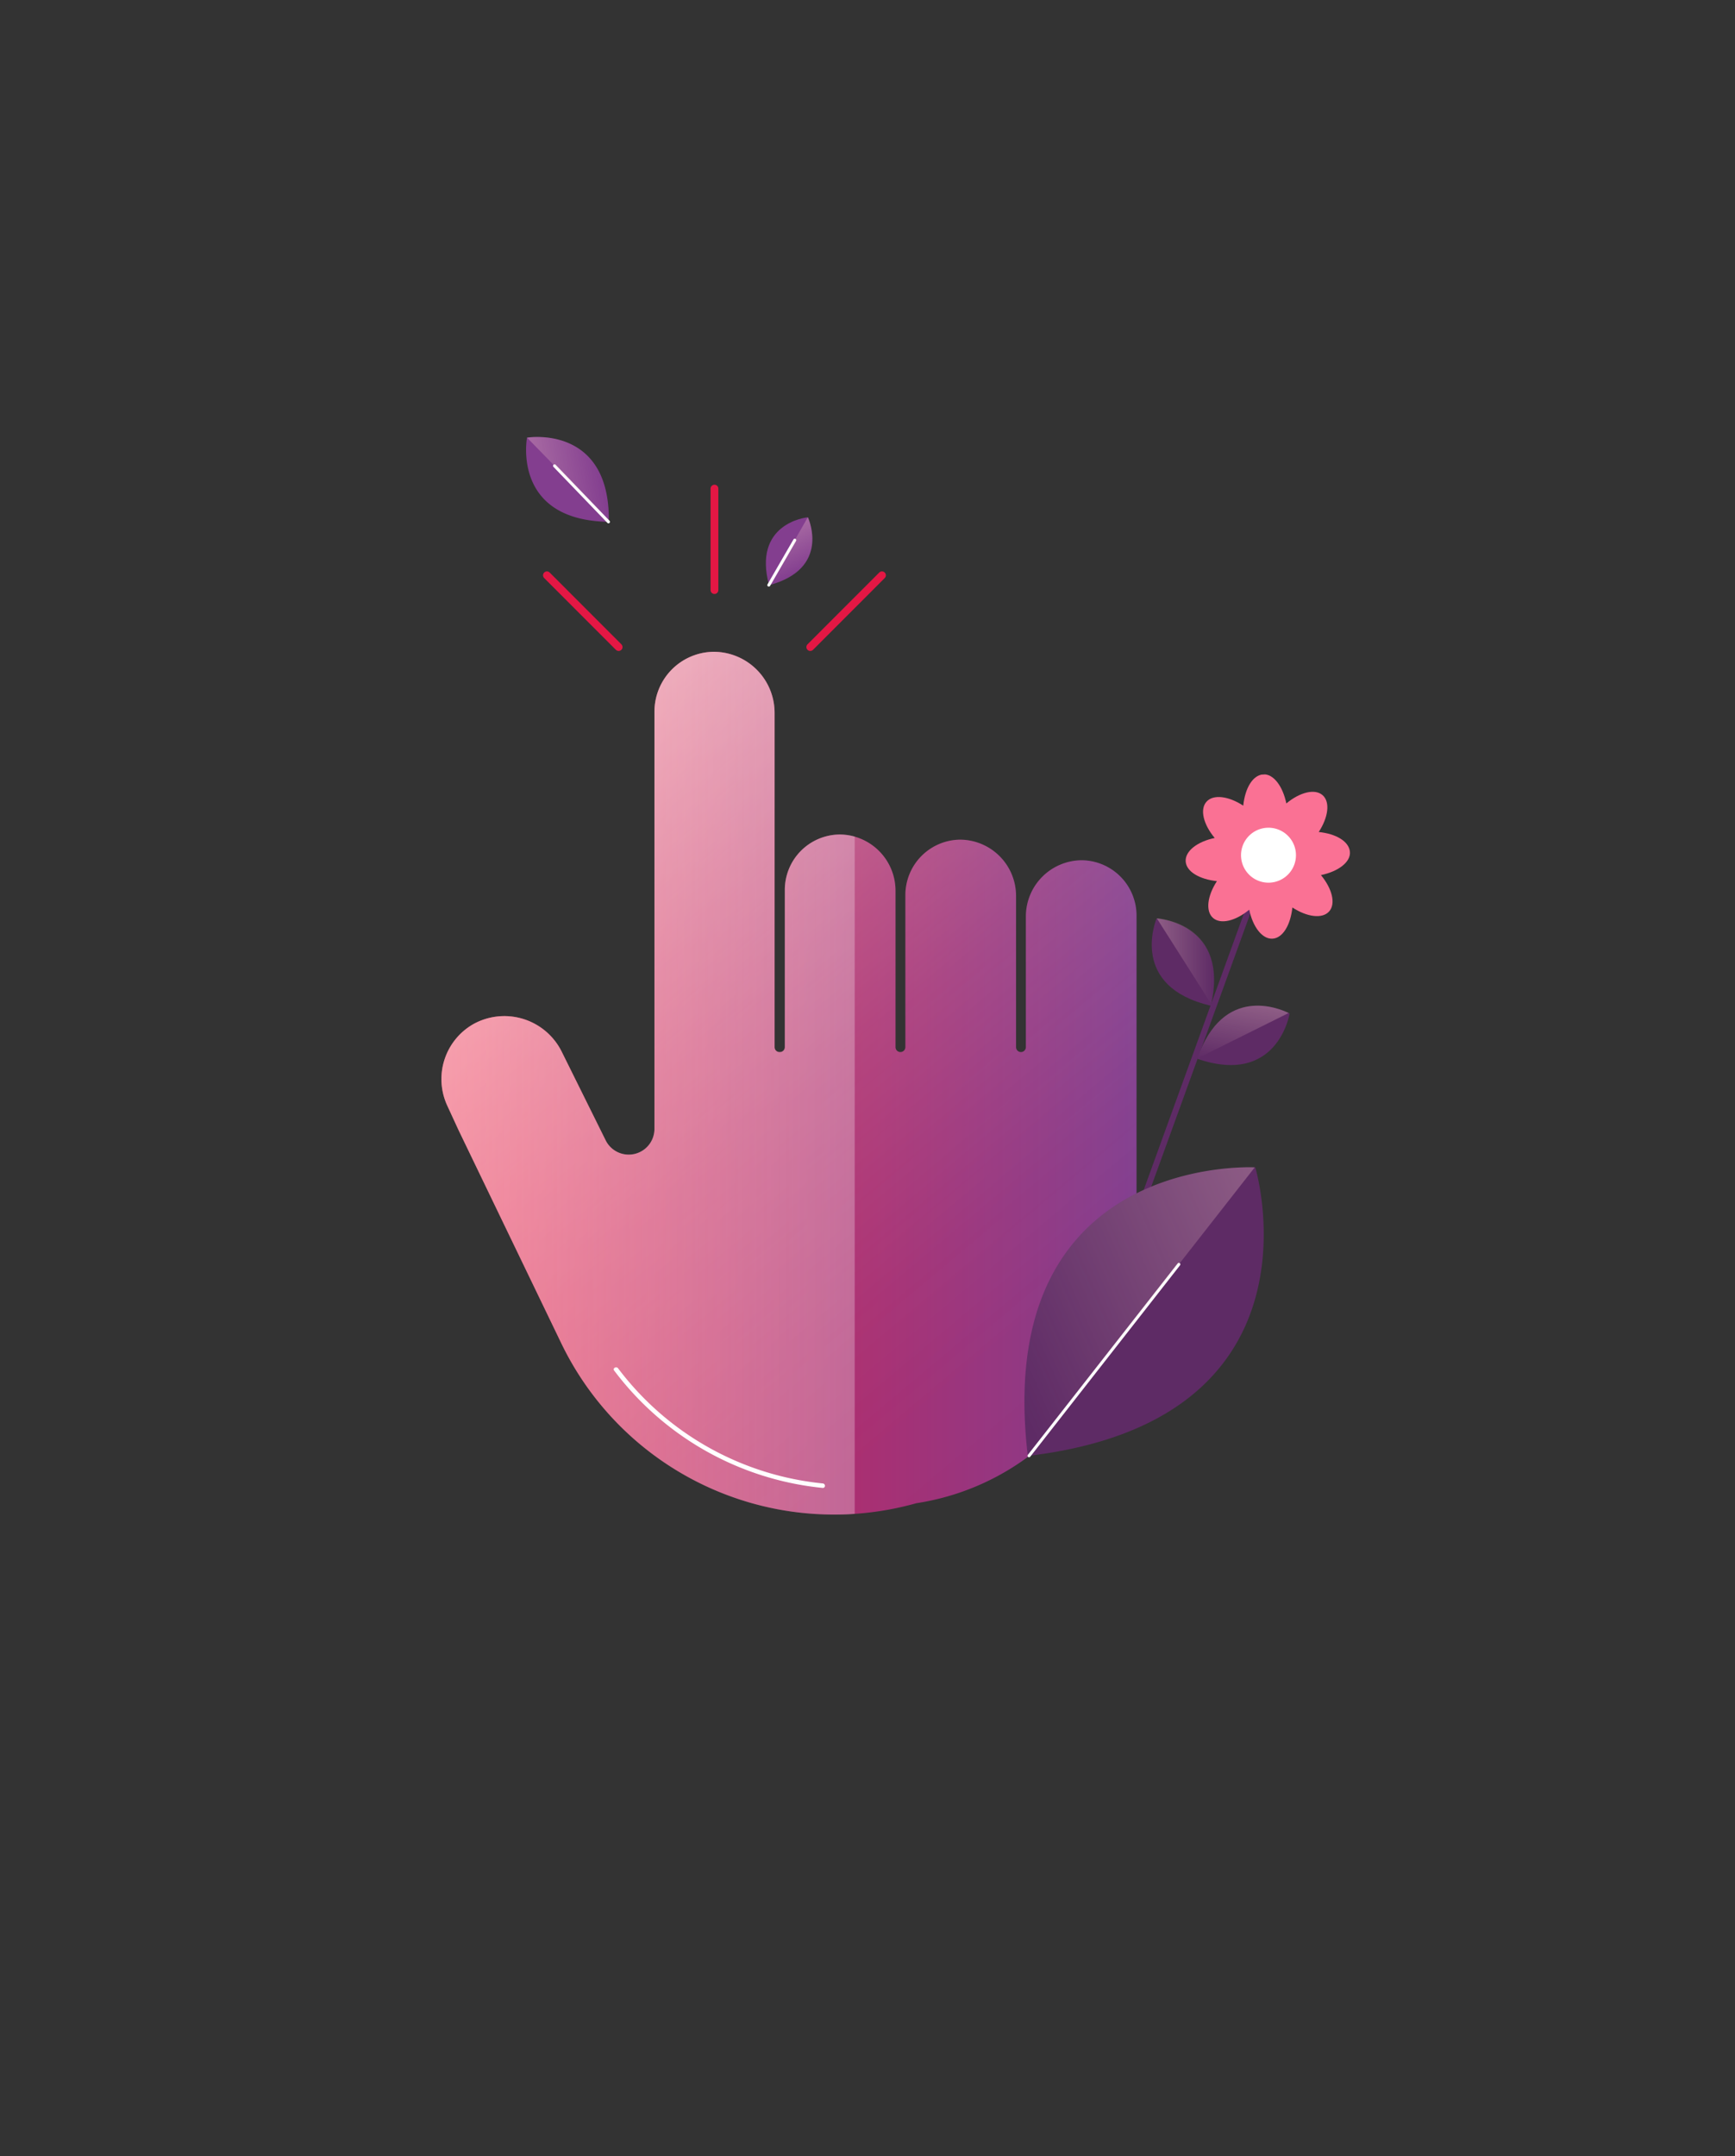 <svg xmlns="http://www.w3.org/2000/svg" xmlns:xlink="http://www.w3.org/1999/xlink" viewBox="0 0 289.88 360.15"><rect x="0" y="0" width="289.88" height="360.15" fill="#333333" stroke="none"/><defs><clipPath id="clip-path"><rect x="198.08" y="129.34" width="27.49" height="27.49" transform="translate(-7.23 11.34) rotate(-3.01)" style="fill:none"></rect></clipPath><linearGradient id="Sfumatura_senza_nome_16" x1="193.24" y1="160.59" x2="202.86" y2="160.59" gradientUnits="userSpaceOnUse"><stop offset="0" stop-color="#ffd3d2"></stop><stop offset="1" stop-color="#ffd3d2" stop-opacity="0"></stop></linearGradient><linearGradient id="Sfumatura_senza_nome_16-2" x1="208.64" y1="167.57" x2="206.8" y2="177.99" xlink:href="#Sfumatura_senza_nome_16"></linearGradient><linearGradient id="Sfumatura_senza_nome_16-3" x1="-208.68" y1="503.6" x2="-201.93" y2="499.71" gradientTransform="translate(613.72 340.26) rotate(94.98)" xlink:href="#Sfumatura_senza_nome_16"></linearGradient><linearGradient id="Sfumatura_senza_nome_16-4" x1="-1412" y1="-1885.05" x2="-1401.89" y2="-1890.89" gradientTransform="translate(731.17 2347.09) rotate(21.02)" xlink:href="#Sfumatura_senza_nome_16"></linearGradient><linearGradient id="Sfumatura_senza_nome_6" x1="73.75" y1="180.94" x2="189.89" y2="180.94" gradientUnits="userSpaceOnUse"><stop offset="0" stop-color="#e41744"></stop><stop offset="1" stop-color="#823e8f"></stop></linearGradient><linearGradient id="Sfumatura_senza_nome_18" x1="91.99" y1="128.79" x2="181.41" y2="235.36" gradientUnits="userSpaceOnUse"><stop offset="0" stop-color="#ffd3d2"></stop><stop offset="0.01" stop-color="#ffd3d2" stop-opacity="0.97"></stop><stop offset="0.13" stop-color="#ffd3d2" stop-opacity="0.75"></stop><stop offset="0.25" stop-color="#ffd3d2" stop-opacity="0.55"></stop><stop offset="0.37" stop-color="#ffd3d2" stop-opacity="0.38"></stop><stop offset="0.49" stop-color="#ffd3d2" stop-opacity="0.24"></stop><stop offset="0.62" stop-color="#ffd3d2" stop-opacity="0.14"></stop><stop offset="0.74" stop-color="#ffd3d2" stop-opacity="0.06"></stop><stop offset="0.87" stop-color="#ffd3d2" stop-opacity="0.01"></stop><stop offset="1" stop-color="#ffd3d2" stop-opacity="0"></stop></linearGradient><linearGradient id="Sfumatura_senza_nome_16-5" x1="525.6" y1="198.84" x2="572.34" y2="225.82" gradientTransform="matrix(-0.99, -0.11, -0.11, 0.99, 759.21, 67.77)" xlink:href="#Sfumatura_senza_nome_16"></linearGradient><linearGradient id="Sfumatura_senza_nome_17" x1="73.75" y1="180.94" x2="142.8" y2="180.94" xlink:href="#Sfumatura_senza_nome_16"></linearGradient></defs><g style="isolation:isolate"><g id="Livello_1" data-name="Livello 1"><path d="M180.08,231.07l-.17,0a.5.5,0,0,1-.3-.64L209.86,147a.51.51,0,0,1,.65-.29.5.5,0,0,1,.29.64l-30.25,83.38A.5.5,0,0,1,180.08,231.07Z" style="fill:#5e2b65"></path><path d="M215.47,169.3c-.52-.28-10.86-5.62-15.41,7.5a.05.05,0,0,0,0,.07c13.13,4.49,15.3-7,15.4-7.53C215.49,169.32,215.49,169.31,215.47,169.3Z" style="fill:#5e2b65"></path><path d="M193.24,153.42c-.22.55-4.48,11.38,9,14.57,0,0,.07,0,.07,0,3.14-13.52-8.46-14.51-9.05-14.55C193.25,153.39,193.25,153.4,193.24,153.42Z" style="fill:#5e2b65"></path><g id="Raggruppa_52" data-name="Raggruppa 52"><g style="clip-path:url(#clip-path)"><g id="Raggruppa_51" data-name="Raggruppa 51"><path id="Tracciato_50" data-name="Tracciato 50" d="M201.58,133.92c-1.15,1.28-.52,3.8,1.37,6.06-2.89.6-4.95,2.18-4.85,3.9s2.3,3,5.22,3.31c-1.6,2.45-1.94,5-.66,6.14s3.79.51,6.06-1.37c.6,2.89,2.18,4.95,3.9,4.84s3-2.3,3.31-5.21c2.45,1.6,5,1.94,6.14.66s.51-3.8-1.37-6.07c2.89-.6,5-2.17,4.84-3.9s-2.3-3-5.21-3.3c1.6-2.45,1.94-5,.66-6.14s-3.8-.52-6.07,1.37c-.6-2.89-2.17-5-3.9-4.85s-3,2.3-3.3,5.22c-2.45-1.6-5-1.94-6.14-.66" style="fill:#fa7194"></path></g></g></g><path id="Tracciato_51" data-name="Tracciato 51" d="M212.18,147.44a4.59,4.59,0,1,1,4.34-4.82,4.59,4.59,0,0,1-4.34,4.82h0" style="fill:#fff"></path><path d="M193.28,153.4s0,0,0,0l9.13,14.37C205.37,154.42,193.87,153.44,193.28,153.4Z" style="mix-blend-mode:overlay;opacity:0.3;fill:url(#Sfumatura_senza_nome_16)"></path><path d="M200.06,176.8l15.24-7.58C213.86,168.5,204.36,164.38,200.06,176.8Z" style="mix-blend-mode:overlay;opacity:0.3;fill:url(#Sfumatura_senza_nome_16-2)"></path><line x1="119.37" y1="98.57" x2="119.37" y2="81.62" style="fill:none;stroke:#e41744;stroke-linecap:round;stroke-miterlimit:10;stroke-width:1.3px"></line><line x1="103.36" y1="108.09" x2="91.38" y2="96.1" style="fill:none;stroke:#e41744;stroke-linecap:round;stroke-miterlimit:10;stroke-width:1.3px"></line><line x1="135.38" y1="108.09" x2="147.36" y2="96.1" style="fill:none;stroke:#e41744;stroke-linecap:round;stroke-miterlimit:10;stroke-width:1.3px"></line><path d="M135,86.42c-.45,0-9.26,1.11-6.51,11.32,0,0,0,0,.05,0C138.7,95,135.17,86.84,135,86.43Z" style="fill:#833e8f"></path><line x1="128.45" y1="97.74" x2="132.79" y2="90.23" style="fill:none;stroke:#fff;stroke-linecap:round;stroke-miterlimit:10;stroke-width:0.5px"></line><path d="M128.5,97.77c9.81-2.69,6.92-10.31,6.52-11.25l-.06-.1-6.49,11.34Z" style="mix-blend-mode:overlay;opacity:0.3;fill:url(#Sfumatura_senza_nome_16-3)"></path><path d="M88.05,73.11c-.11.66-2.23,13.78,13.61,14.06a.07.07,0,0,0,.06-.07c.21-15.84-13-14.12-13.63-14C88.06,73.08,88.06,73.08,88.05,73.11Z" style="fill:#833e8f"></path><line x1="101.66" y1="87.17" x2="92.65" y2="77.81" style="fill:none;stroke:#fff;stroke-linecap:round;stroke-miterlimit:10;stroke-width:0.5px"></line><path d="M101.72,87.1c.2-15.23-12-14.23-13.5-14l-.17,0,13.65,14S101.72,87.12,101.72,87.1Z" style="mix-blend-mode:overlay;opacity:0.3;fill:url(#Sfumatura_senza_nome_16-4)"></path></g><g id="Livello_2" data-name="Livello 2"><path d="M180.81,143.7a9.39,9.39,0,0,0-9.41,9.43v21.79a.82.82,0,0,1-.82.82h0a.82.82,0,0,1-.82-.82V149.69a9.4,9.4,0,0,0-9.41-9.43,9.25,9.25,0,0,0-9.08,9.24v25.42a.83.83,0,0,1-.83.82h0a.82.82,0,0,1-.82-.82V148.83a9.39,9.39,0,0,0-9.41-9.43,9.25,9.25,0,0,0-9.08,9.24v26.28a.82.82,0,0,1-.82.82h-.07a.82.82,0,0,1-.82-.82V119.11a10.19,10.19,0,0,0-10.23-10.23,10,10,0,0,0-9.84,10v69.69a4.3,4.3,0,0,1-8.16,1.91l-7.31-14.75a10.7,10.7,0,0,0-14.75-4.68,10.57,10.57,0,0,0-4.41,13.61l1.9,4.12L93.8,224.43a50.63,50.63,0,0,0,59.13,26.72,1.65,1.65,0,0,1,.32-.07,42.11,42.11,0,0,0,35.48-38.28,2.62,2.62,0,0,1,.25-1,1.31,1.31,0,0,0,.09-.28,50.66,50.66,0,0,0,.82-9.13v-49.5A9.25,9.25,0,0,0,180.81,143.7Z" style="fill:url(#Sfumatura_senza_nome_6)"></path><path d="M180.81,143.7a9.39,9.39,0,0,0-9.41,9.43v21.79a.82.82,0,0,1-.82.82h0a.82.82,0,0,1-.82-.82V149.69a9.4,9.4,0,0,0-9.41-9.43,9.25,9.25,0,0,0-9.08,9.24v25.42a.83.83,0,0,1-.83.82h0a.82.82,0,0,1-.82-.82V148.83a9.39,9.39,0,0,0-9.41-9.43,9.25,9.25,0,0,0-9.08,9.24v26.28a.82.82,0,0,1-.82.82h-.07a.82.82,0,0,1-.82-.82V119.11a10.19,10.19,0,0,0-10.23-10.23,10,10,0,0,0-9.84,10v69.69a4.3,4.3,0,0,1-8.16,1.91l-7.31-14.75a10.7,10.7,0,0,0-14.75-4.68,10.57,10.57,0,0,0-4.41,13.61l1.9,4.12L93.8,224.43a50.63,50.63,0,0,0,59.13,26.72,1.65,1.65,0,0,1,.32-.07,42.11,42.11,0,0,0,35.48-38.28,2.62,2.62,0,0,1,.25-1,1.31,1.31,0,0,0,.09-.28,50.66,50.66,0,0,0,.82-9.13v-49.5A9.25,9.25,0,0,0,180.81,143.7Z" style="mix-blend-mode:overlay;opacity:0.56;fill:url(#Sfumatura_senza_nome_18)"></path><path d="M209.75,195.08c.58,2,11.36,42.16-37.82,48.1a.23.23,0,0,1-.23-.18c-5.71-49.21,35.82-48.09,37.94-48C209.72,195,209.72,195,209.75,195.08Z" style="fill:#5e2b65"></path><line x1="196.96" y1="211.2" x2="171.93" y2="243.18" style="fill:none;stroke:#fff;stroke-linecap:round;stroke-miterlimit:10;stroke-width:0.5px"></line><path d="M171.93,243.18a.23.23,0,0,1-.23-.18c-5.71-49.21,35.82-48.09,37.94-48l-37.7,48.17Z" style="mix-blend-mode:overlay;opacity:0.3;fill:url(#Sfumatura_senza_nome_16-5)"></path><path d="M142.8,139.74a9,9,0,0,0-2.6-.34,9.25,9.25,0,0,0-9.08,9.24v26.28a.82.82,0,0,1-.82.82h-.07a.82.82,0,0,1-.82-.82V119.11a10.19,10.19,0,0,0-10.23-10.23,10,10,0,0,0-9.84,10v69.69a4.3,4.3,0,0,1-8.15,1.91l-7.32-14.75a10.7,10.7,0,0,0-14.75-4.68,10.57,10.57,0,0,0-4.41,13.61l1.9,4.12L93.8,224.43A50.56,50.56,0,0,0,139.33,253c1.16,0,2.32,0,3.47-.12Z" style="fill:#fff;mix-blend-mode:overlay;opacity:0.27"></path><path d="M142.8,139.74a9,9,0,0,0-2.6-.34,9.25,9.25,0,0,0-9.08,9.24v26.28a.82.82,0,0,1-.82.82h-.07a.82.82,0,0,1-.82-.82V119.11a10.19,10.19,0,0,0-10.23-10.23,10,10,0,0,0-9.84,10v69.69a4.3,4.3,0,0,1-8.15,1.91l-7.32-14.75a10.7,10.7,0,0,0-14.75-4.68,10.57,10.57,0,0,0-4.41,13.61l1.9,4.12L93.8,224.43A50.56,50.56,0,0,0,139.33,253c1.16,0,2.32,0,3.47-.12Z" style="mix-blend-mode:overlay;opacity:0.27;fill:url(#Sfumatura_senza_nome_17)"></path><path d="M102.61,228.94a49.76,49.76,0,0,0,34.86,19.61c.48,0,.48-.7,0-.75a48.92,48.92,0,0,1-34.21-19.24c-.29-.38-.94,0-.65.38Z" style="fill:#fff"></path></g></g></svg>